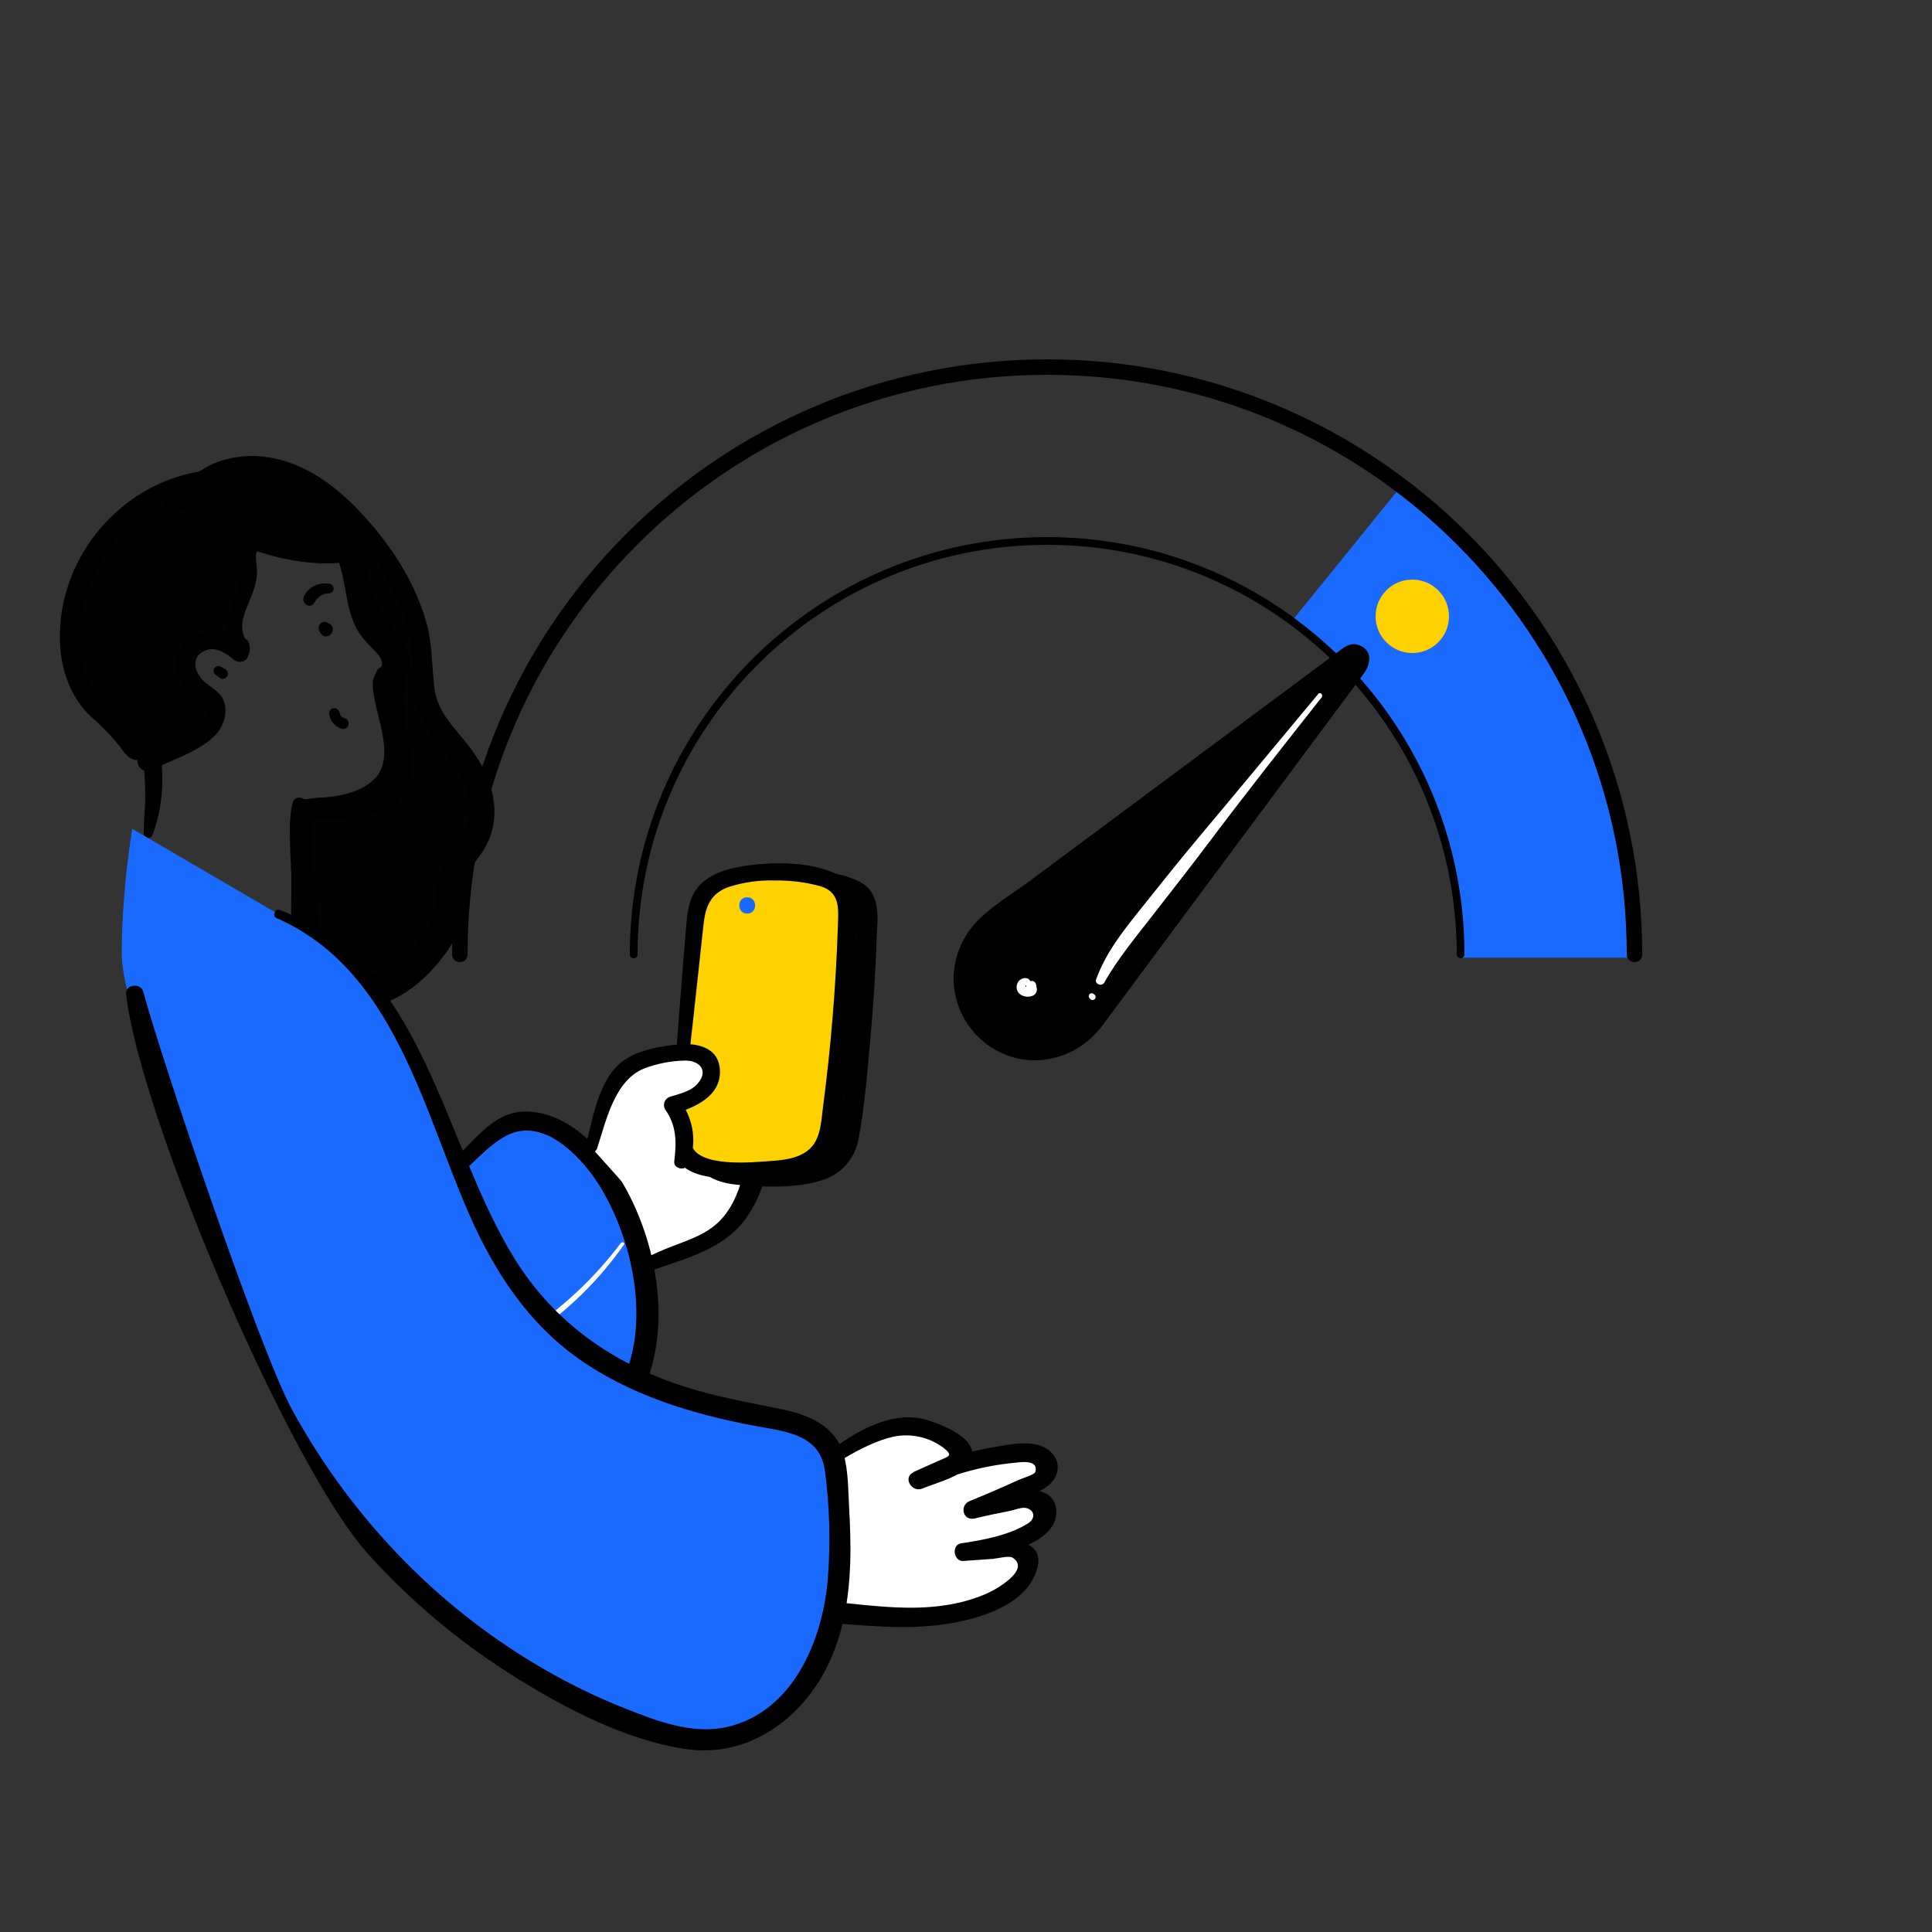<?xml version="1.0" encoding="UTF-8"?>
<svg width="500px" height="500px" viewBox="0 0 500 500" version="1.1" xmlns="http://www.w3.org/2000/svg" xmlns:xlink="http://www.w3.org/1999/xlink">
    <rect x="0" y="0" width="500" height="500" fill="#333333" stroke="none"/>
    <title>Speed_Test</title>
    <g id="Speed_Test" stroke="none" stroke-width="1" fill="none" fill-rule="evenodd">
        <g id="Group" transform="translate(119, 95)">
            <path d="M215.5,65.519 L243.882,30.485 C270.04,56.296 287.201,79.285 295.364,99.455 C303.526,119.624 306.519,137.425 304.341,152.859 L259,152.859 C257.919,137.735 255.321,123.931 251.207,111.447 C247.092,98.963 235.19,83.654 215.5,65.519 Z" id="Path-2" fill="#1A6AFF"></path>
            <path d="M259,152 C259,92.906 211.094,45 152,45 C92.906,45 45,92.906 45,152" id="Path" stroke="#000000" stroke-width="2" stroke-linecap="round" stroke-linejoin="round"></path>
            <path d="M304,152 C304,68.053 235.947,0 152,0 C68.053,0 0,68.053 0,152" id="Path" stroke="#000000" stroke-width="4" stroke-linecap="round" stroke-linejoin="round"></path>
            <g id="Needle" transform="translate(184.132, 123.033) rotate(-315) translate(-184.132, -123.033)translate(162.999, 52.115)" fill-rule="nonzero">
                <path d="M7.308,134.551 L7.308,134.551 C10.982,138.235 15.966,140.305 21.164,140.305 C26.361,140.305 31.346,138.235 35.02,134.551 L35.02,134.551 C39.517,130.045 41.551,123.63 40.475,117.349 L23.744,3.802 C23.522,2.551 22.437,1.64 21.169,1.64 C19.901,1.64 18.816,2.551 18.593,3.802 L1.848,117.349 C0.773,123.631 2.809,130.046 7.308,134.551 L7.308,134.551 Z" id="Path" fill="#000000"></path>
                <path d="M6.198,135.669 C12.48,141.878 21.924,143.579 29.97,139.952 C38.645,135.999 43.35,126.661 42.052,117.324 C41.317,112.04 40.495,106.767 39.715,101.488 L28.89,28.041 L25.478,4.884 C25.037,1.887 22.943,-1.141 19.43,0.429 C17.052,1.485 17.002,3.873 16.677,6.063 L7.267,69.913 L2.233,104.074 C1.351,110.059 -0.581,117.146 0.17,123.217 C0.768,127.916 2.885,132.289 6.198,135.669 C7.602,137.132 9.823,134.902 8.423,133.439 C4.028,128.866 2.603,123.064 3.5,116.892 C3.845,114.519 4.2,112.147 4.55,109.779 L8.793,80.963 L18.675,13.937 L19.866,5.855 C19.896,5.331 19.972,4.81 20.094,4.3 C20.637,2.735 21.823,3.126 22.254,4.442 C22.807,6.114 22.807,8.197 23.065,9.934 L24.743,21.314 L35.01,90.982 L38.513,114.758 C38.853,117.049 39.274,119.33 39.157,121.672 C38.65,131.676 29.702,139.408 19.8,138.687 C15.51,138.349 11.481,136.488 8.439,133.439 C6.989,131.981 4.763,134.231 6.198,135.669 Z" id="Path" fill="#000000"></path>
                <path d="M20.844,16.854 C22.279,32.969 23.841,49.079 25.235,65.194 C25.935,73.261 26.883,81.304 27.77,89.346 C28.561,96.433 29.382,103.175 32.419,109.718 C32.972,110.912 34.848,110.059 34.508,108.834 C32.571,101.879 31.922,94.482 31.015,87.334 C30.041,79.652 29.134,71.966 28.049,64.305 C25.823,48.525 23.942,32.679 22.092,16.854 C22,16.061 20.758,16.031 20.829,16.854 L20.844,16.854 Z" id="Path" fill="#FFFFFF"></path>
                <path d="M34.695,114.382 L34.989,114.407 C35.095,114.413 35.2,114.391 35.294,114.341 C35.393,114.308 35.482,114.251 35.552,114.174 C35.698,114.022 35.782,113.821 35.785,113.61 C35.785,113.398 35.702,113.195 35.552,113.046 C35.404,112.894 35.201,112.81 34.989,112.812 L34.695,112.838 C34.491,112.844 34.296,112.926 34.148,113.066 C34.005,113.211 33.925,113.406 33.925,113.61 C33.927,113.813 34.007,114.007 34.148,114.153 L34.305,114.275 C34.423,114.346 34.558,114.383 34.695,114.382 L34.695,114.382 Z" id="Path" fill="#FFFFFF"></path>
                <path d="M20.398,122.023 C19.232,121.906 18.512,123.161 18.583,124.202 C18.696,125.447 19.739,126.4 20.986,126.397 C22.149,126.308 23.178,125.613 23.699,124.568 C24.098,123.905 24.02,123.059 23.506,122.48 C23.335,122.305 23.136,122.159 22.918,122.048 C22.812,121.992 22.705,121.952 22.599,121.901 C22.127,121.683 22.736,122.003 22.497,121.835 L22.959,122.297 L23.035,122.475 L23.035,123.156 L23.035,123.07 C23.45,121.718 21.362,120.788 20.718,122.094 C20.389,122.661 20.469,123.377 20.915,123.857 C21.063,124.01 21.234,124.137 21.422,124.233 L21.64,124.324 C21.884,124.462 21.818,124.355 21.438,123.994 L21.438,123.313 C21.382,123.588 21.068,124.03 20.809,123.964 C20.753,123.933 20.704,123.889 20.667,123.837 C20.667,123.867 20.596,123.887 20.667,123.725 C20.738,123.562 20.865,123.288 20.976,123.08 C21.097,122.862 21.095,122.597 20.972,122.381 C20.849,122.165 20.621,122.029 20.373,122.023 L20.398,122.023 Z" id="Path" fill="#FFFFFF"></path>
            </g>
            <circle id="Oval" fill="#FED101" cx="246.5" cy="64.5" r="9.5"></circle>
        </g>
        <g id="Group" transform="translate(15.5, 118)" fill-rule="nonzero">
            <g id="Person">
                <path d="M146.022,212.302 C149.812,210.095 153.794,208.236 157.92,206.749 C161.765,205.349 165.859,204.265 169.329,202.021 C176.71,197.226 180.055,188.028 180.564,179.263 C180.804,175.139 180.189,170.363 176.72,168.051 C175,167.029 173.032,166.498 171.03,166.517 C161.88,166.143 146.291,180.03 137.488,182.571" id="Path" fill="#FFFFFF"></path>
                <path d="M146.724,213.51 C156.95,208.379 170.117,207.334 177.325,197.609 C182.505,190.608 186.234,177.987 182.131,169.711 C177.681,160.82 166.964,163.064 159.727,166.594 C155.124,168.847 150.866,171.744 146.503,174.429 C143.071,176.549 138.737,178.093 135.681,180.711 C133.758,182.351 135.479,185.065 137.603,185.247 C146.608,186.043 169.319,160.935 176.508,172.31 C178.584,175.58 177.69,181.209 177.018,184.777 C176.153,189.275 174.442,193.83 171.385,197.302 C167.897,201.273 162.985,202.807 158.209,204.639 C153.73,206.368 149.441,208.55 145.407,211.151 C144.807,211.56 144.627,212.362 144.994,212.988 C145.36,213.613 146.149,213.85 146.801,213.529 L146.724,213.51 Z" id="Path" fill="#000000"></path>
                <path d="M171.434,165.213 C165.331,164.33 159.083,167.543 153.788,170.238 C150.366,171.974 147.127,174.074 143.802,175.992 C141.409,177.364 137.334,178.572 135.642,180.73 C134.431,182.274 134.739,184.566 136.824,185.17 C141.966,186.724 149.511,180.155 153.519,177.556 C159.131,173.93 164.591,168.924 171.434,167.888 C172.741,167.687 172.76,165.424 171.434,165.232 L171.434,165.213 Z" id="Path" fill="#000000"></path>
                <path d="M92.114,194.646 C98.041,188.559 104.157,182.661 110.461,176.951 C111.987,175.423 113.745,174.144 115.671,173.163 C120.774,170.861 126.848,172.914 131.433,176.127 C141.543,183.195 147.099,195.212 149.905,207.209 C151.731,215.064 152.586,223.254 151.183,231.185 C149.78,239.117 145.993,246.818 139.736,251.929 C136.325,254.72 132.307,256.657 128.626,259.084 C122.456,263.15 117.247,268.559 110.99,272.51 C105.377,276.02 99.063,278.265 93.296,281.506" id="Path" fill="#1A6AFF"></path>
                <path d="M92.941,195.47 C96.564,192.229 100.158,188.959 103.811,185.746 C107.722,182.303 112.653,176.501 117.737,175.024 C126.848,172.386 135.806,182.485 139.919,189.285 C148.877,204.102 153.374,226.927 143.994,242.473 C138.948,250.865 129.799,254.193 122.36,259.976 C118.515,262.958 114.911,266.238 110.875,268.952 C106.883,271.452 102.706,273.645 98.38,275.512 C90.692,279.109 91.415,278.802 84.313,283.367 C77.21,287.932 87.395,288.095 96.285,283.367 C101.148,280.768 106.329,278.773 111.086,275.982 C115.844,273.191 120.207,269.365 124.59,265.816 C133.047,258.988 143.302,255.152 149.059,245.437 C159.353,228.078 154.97,202.951 144.638,186.523 C139.467,178.313 130.491,169.346 119.996,169.682 C114.056,169.874 110.115,173.902 106.185,177.843 C101.033,183.003 96.016,188.287 91.268,193.821 C90.871,194.285 90.898,194.976 91.331,195.408 C91.764,195.84 92.456,195.867 92.921,195.47 L92.941,195.47 Z" id="Path" fill="#000000"></path>
                <path d="M145.244,203.594 C138.531,212.538 130.34,220.276 121.024,226.476 C116.751,229.299 112.25,231.763 107.569,233.842 C102.763,235.98 97.352,237.093 92.787,239.721 C85.233,244.065 81.946,252.658 76.285,258.902 C68.596,267.36 66.395,269.499 74.161,263.083 C82.128,256.456 85.329,244.976 94.988,240.315 C99.947,237.918 105.387,236.575 110.365,234.197 C115.221,231.876 119.868,229.142 124.253,226.026 C132.69,220.007 140.036,212.596 145.974,204.111 C146.291,203.661 145.561,203.258 145.234,203.68 L145.244,203.594 Z" id="Path" fill="#FFFFFF"></path>
                <path d="M191.011,265.049 L203.794,257.079 C209.08,253.78 214.942,250.366 221.094,251.133 C224.736,251.603 228.013,253.502 231.175,255.353 C232.617,256.197 234.28,257.655 233.636,259.189 C233.182,259.942 232.467,260.502 231.627,260.762 L222.083,265.049 C230.447,261.033 239.503,258.65 248.764,258.029 C250.437,257.793 252.144,257.998 253.713,258.623 C255.222,259.362 256.366,261.117 255.847,262.709 C255.395,264.08 253.925,264.848 252.666,265.461 C247.219,268.019 241.699,270.432 236.106,272.702 C240.296,271.711 244.509,270.845 248.744,270.103 C251.013,269.7 253.829,269.566 255.097,271.475 C256.923,274.227 253.531,277.478 250.522,278.84 C245.242,281.235 239.641,282.85 233.895,283.635 L245.313,282.81 C246.928,282.686 248.764,282.647 249.907,283.77 C251.368,285.237 250.782,287.75 249.696,289.524 C246.313,295.01 239.633,297.369 233.357,298.999 C218.941,302.749 207.033,299.335 192.136,299.344 C187.032,299.344 178.488,304.283 174.72,300.86" id="Path" fill="#FFFFFF"></path>
                <path d="M191.655,266.142 C199.219,262.114 207.206,255.765 215.683,253.819 C220.205,252.871 224.917,253.901 228.629,256.648 C231.368,258.825 230.022,258.882 227.245,260.12 L220.844,262.997 L223.266,267.149 C230.734,263.593 238.768,261.367 247.005,260.57 C248.168,260.474 253.444,259.506 252.425,262.949 C252.214,263.668 249.023,264.589 248.168,264.982 C243.971,266.9 239.732,268.732 235.452,270.477 C232.732,271.58 233.684,275.685 236.702,274.975 C239.72,274.265 242.689,273.623 245.707,273.057 C246.966,272.808 249.023,271.945 250.215,272.299 C252.243,272.904 252.618,274.985 250.465,276.308 C245.544,279.348 238.931,280.576 233.242,281.41 C230.666,281.794 231.252,286.206 233.867,285.975 L241.478,285.429 C242.44,285.362 245.621,284.537 246.524,285.103 C251.397,288.191 242.295,293.322 240.133,294.29 C232.627,297.656 224.361,298.366 216.24,297.983 C208.311,297.618 200.459,296.4 192.549,295.844 C189.464,295.633 186.311,295.268 183.322,296.247 C181.227,296.937 178.238,299.814 176.143,298.452 C173.5,296.736 170.242,300.812 172.731,302.874 C175.499,305.175 178.123,305.319 181.381,303.833 C183.303,302.931 184.764,301.828 186.888,301.531 C189.483,301.167 192.453,301.598 195.057,301.752 C206.735,302.404 218.45,304.111 230.099,302.183 C237.99,300.879 249.119,297.599 252.435,289.361 C257.173,277.603 239.633,280.94 233.895,281.362 L234.51,285.927 C240.748,284.968 258.134,282.312 257.865,273.153 C257.586,263.227 240.248,269.441 235.481,270.535 L236.731,275.033 C242.747,272.606 249.946,270.477 255.309,266.804 C258.49,264.627 259.432,260.647 256.443,257.751 C252.704,254.145 245.736,255.833 241.238,256.609 C234.185,257.812 227.331,259.981 220.872,263.054 C218.047,264.368 220.507,268.444 223.294,267.207 C226.899,265.605 236.692,263.524 236.212,258.144 C235.818,253.742 229.023,251.133 225.572,249.867 C212.799,245.187 199.94,257.147 190.406,264.023 C189.852,264.401 189.686,265.142 190.025,265.719 C190.364,266.297 191.092,266.515 191.693,266.219 L191.655,266.142 Z" id="Path" fill="#000000"></path>
                <path d="M165.513,171.187 L170.021,123.024 C170.251,120.531 170.52,117.941 171.828,115.803 C173.884,112.475 177.988,111.008 181.842,110.336 C188.813,109.048 195.981,109.283 202.852,111.027 C205.158,111.612 207.657,112.552 208.705,114.681 C209.249,116.03 209.457,117.491 209.31,118.939 C208.875,137.342 207.39,155.705 204.861,173.94 C204.68,176.256 204.047,178.514 202.996,180.586 C200.19,185.305 193.885,186.34 188.387,186.571 C184.266,186.708 180.14,186.625 176.028,186.321 C172.097,186.024 167.195,184.614 166.724,180.711" id="Path" fill="#010101"></path>
                <path d="M166.839,171.187 C168.762,155.152 170.463,139.088 172.212,123.024 C172.702,118.526 173.98,115.151 178.574,113.434 C182.459,112.171 186.533,111.587 190.617,111.708 C194.548,111.64 198.468,112.121 202.266,113.137 C207.6,114.642 207.129,118.891 206.975,123.533 C206.456,139.165 205.178,154.788 203.131,170.305 C202.66,173.834 202.573,178.284 199.892,180.96 C197.21,183.636 193.077,184.058 189.656,184.298 C184.956,184.633 170.78,186.11 169.06,180.068 C168.204,177.047 163.764,178.323 164.379,181.363 C165.427,186.551 170.713,188.182 175.412,188.613 C182.14,189.227 190.108,189.572 196.672,187.606 C201.91,186.262 205.851,181.945 206.706,176.616 C208.253,168.55 208.888,160.187 209.647,152.016 C210.467,143.155 211.037,134.274 211.358,125.374 C211.579,119.37 212.78,112.782 206.312,109.866 C199.844,106.951 191.328,106.874 184.456,107.766 C179.151,108.428 172.923,109.809 169.934,114.729 C168.089,117.74 167.954,121.442 167.647,124.914 C167.214,129.843 166.859,134.792 166.455,139.731 C165.609,150.223 164.879,160.715 164.177,171.216 C164.062,172.952 166.638,172.875 166.839,171.216 L166.839,171.187 Z" id="Path" fill="#000000"></path>
                <path d="M75.266,14.029 C84.425,25.154 93.104,38.542 93.873,52.918 C94.094,56.937 93.796,61.08 95.142,64.878 C96.593,69.001 99.784,72.224 102.513,75.638 C105.142,78.744 107.149,82.326 108.424,86.188 C109.695,90.075 109.521,94.29 107.934,98.06 C106.185,101.897 102.725,104.774 101.514,108.802 C100.552,111.919 101.11,115.285 100.552,118.488 C99.851,122.439 97.515,125.901 94.882,128.922 C91.038,133.392 86.078,137.324 80.254,138.427 C74.43,139.529 67.664,137.065 65.213,131.713 C64.35,129.525 63.869,127.206 63.79,124.856 C62.983,115.458 62.599,106.011 62.647,96.584 C62.647,94.867 62.81,92.891 64.204,91.913 C65.238,91.357 66.419,91.129 67.587,91.261 C71.766,91.278 75.937,90.87 80.033,90.043 C81.939,89.785 83.747,89.05 85.29,87.904 C88.337,85.286 88.125,80.606 87.655,76.626 L86.155,63.775 C85.768,61.787 85.857,59.737 86.415,57.79 C86.732,56.946 87.232,56.169 87.491,55.297 C88.52,51.806 85.492,48.583 83.272,45.706 C78.072,38.993 76.467,30.218 75.016,21.836" id="Path" fill="#010201"></path>
                <path d="M74.074,14.739 C79.649,23.054 85.607,31.541 88.885,41.103 C90.366,45.467 91.183,50.029 91.307,54.635 C91.441,59.085 91.412,63.487 93.315,67.611 C97.16,76.05 106.636,81.901 106.031,92.172 C105.762,96.766 102.725,99.662 100.379,103.306 C98.034,106.951 97.592,110.845 97.285,115.218 C96.65,124.06 87.039,134.523 77.746,134.619 C66.385,134.734 66.981,121.758 66.212,113.52 C65.934,110.701 65.77,107.862 65.645,105.033 C65.549,102.731 64.828,98.713 65.53,96.545 C66.126,94.627 64.655,94.627 67.644,94.052 C68.837,93.951 70.034,93.922 71.229,93.965 C73.866,93.822 76.491,93.521 79.091,93.064 C86.943,91.702 91.114,87.482 90.807,79.311 C90.596,73.614 88.942,67.918 88.885,62.221 C88.885,57.829 91.624,54.395 89.692,50.003 C87.568,45.15 83.368,41.717 81.436,36.624 C79.504,31.532 78.716,26.267 77.784,21.04 C77.131,17.434 71.681,18.978 72.287,22.555 C73.035,27.851 74.323,33.057 76.131,38.092 C77.967,42.791 81.013,46.195 83.426,50.482 C85.348,53.839 83.945,55.278 83.31,58.442 C82.839,60.792 83.31,63.238 83.551,65.578 C84.147,70.785 86.098,77.422 84.973,82.639 C83.57,89.113 72.729,88.154 67.625,88.393 C63.781,88.576 60.994,89.803 60.109,93.831 C59.023,98.809 59.879,104.668 59.917,109.751 C59.917,115.841 59.533,122.084 60.359,128.136 C61.403,136.543 68.623,142.817 77.111,142.694 C86.434,142.79 94.334,136.144 99.582,129.047 C102.315,125.528 103.983,121.302 104.387,116.867 C104.637,113.798 104.224,110.883 105.646,108.006 C106.79,105.714 108.587,103.796 109.885,101.59 C115.036,92.843 111.807,82.898 106.04,75.35 C102.254,70.363 97.621,66.431 96.881,59.852 C96.228,54.05 96.41,48.497 94.767,42.82 C91.47,31.436 84.531,21.404 76.294,13.022 C75.179,11.89 73.123,13.377 74.045,14.758 L74.074,14.739 Z" id="Path" fill="#000000"></path>
                <path d="M69.374,22.411 C74.065,27.878 73.305,36.384 75.929,42.858 C77.15,45.898 78.812,47.653 81.033,49.974 C81.994,50.933 83.762,52.698 83.301,54.28 C83.166,54.721 82.34,54.99 82.109,55.469 C81.513,56.831 80.956,57.445 80.965,59.075 C81.013,66.402 87.693,78.093 80.965,84.01 C76.054,88.317 68.942,88.336 62.81,88.873 C61.441,88.873 60.331,89.981 60.331,91.347 C60.331,92.714 61.441,93.821 62.81,93.821 C69.384,94.186 77.669,92.22 82.993,88.259 C90.326,82.783 88.298,73.586 86.684,65.769 C85.915,62.02 85.598,60.226 87.232,56.639 C87.828,55.306 88.395,54.386 88.193,52.803 C87.77,48.44 82.859,46.771 80.821,43.318 C76.573,36.116 76.842,27.235 71.085,20.714 C70.038,19.534 68.336,21.26 69.355,22.44 L69.374,22.411 Z" id="Path" fill="#000000"></path>
                <path d="M69.865,43.731 C69.633,43.352 69.259,43.083 68.827,42.983 C68.506,42.911 68.171,42.938 67.866,43.059 C67.584,43.176 67.346,43.377 67.183,43.635 C66.899,44.185 66.899,44.839 67.183,45.39 C67.389,45.848 67.723,46.237 68.144,46.512 L68.519,46.665 C68.727,46.723 68.946,46.723 69.153,46.665 C69.496,46.631 69.815,46.478 70.057,46.234 C70.238,46.052 70.381,45.837 70.48,45.601 C70.578,45.36 70.633,45.103 70.643,44.843 C70.651,44.414 70.48,44.001 70.172,43.702 C69.819,43.344 69.314,43.179 68.817,43.261 C68.395,43.304 68.011,43.523 67.76,43.865 C67.616,44.018 67.516,44.207 67.471,44.412 C67.395,44.694 67.395,44.992 67.471,45.275 L67.471,45.275 L67.414,44.853 C67.419,44.885 67.419,44.917 67.414,44.949 L67.471,44.527 C67.48,44.558 67.48,44.591 67.471,44.623 L67.635,44.239 L67.635,44.239 L69.422,43.52 L69.374,43.52 L69.749,43.673 C69.68,43.644 69.615,43.605 69.557,43.558 L69.865,43.807 C69.805,43.758 69.751,43.703 69.701,43.644 L69.941,43.951 C69.884,43.877 69.836,43.797 69.797,43.711 L69.951,44.057 C69.856,43.761 69.702,43.487 69.499,43.251 L69.865,44.642 L69.865,44.642 L69.72,44.977 C69.719,44.955 69.719,44.933 69.72,44.91 L69.519,45.169 L69.595,45.093 L69.346,45.284 L69.413,45.284 L69.134,45.399 L69.134,45.399 C69.468,45.302 69.74,45.058 69.874,44.738 C70.019,44.409 69.998,44.031 69.817,43.721 L69.865,43.731 Z" id="Path" fill="#000000"></path>
                <path d="M69.98,33.152 C67.229,32.494 64.388,33.824 63.137,36.356 C62.32,38.178 64.905,39.789 65.886,37.957 C66.591,36.514 68.045,35.585 69.653,35.55 C70.252,35.529 70.748,35.081 70.829,34.489 C70.91,33.896 70.551,33.332 69.98,33.152 L69.98,33.152 Z" id="Path" fill="#000000"></path>
                <path d="M45.501,49.849 L47.144,49.111 C45.078,47.317 44.79,44.172 45.443,41.515 C46.097,38.859 47.481,36.452 48.326,33.843 C49.155,31.111 49.314,28.219 48.788,25.413 C48.562,24.765 48.604,24.055 48.903,23.437 C49.326,22.997 49.898,22.73 50.508,22.689 L68.558,19.333 C69.105,19.227 69.749,19.035 69.903,18.508 C69.957,18.023 69.774,17.542 69.413,17.213 C55.66,0.977 27.788,2.319 14.332,17.894 C4.865,28.846 -1.42,46.311 5.509,60.092 C7.398,63.498 10.078,66.402 13.323,68.56 C16.485,70.843 17.485,75.494 21.079,77.038 C24.674,78.582 20.628,80.098 24.011,78.458 C26.048,77.499 37.879,72.003 39.071,70.008 C40.032,68.445 41.195,65.511 40.032,63.823 C38.61,61.818 36.12,60.85 34.563,58.97 C32.805,56.822 32.045,53.686 33.304,51.211 C34.615,48.917 37.122,47.569 39.763,47.739 C42.369,47.962 44.803,49.129 46.606,51.019 C47.023,50.591 47.109,49.94 46.817,49.418" id="Path" fill="#010201"></path>
                <path d="M45.799,50.943 L47.567,50.655 C48.045,50.517 48.434,50.168 48.621,49.708 C48.809,49.248 48.775,48.727 48.528,48.296 C45.597,43.932 48.105,40.173 49.71,35.934 C50.396,34.193 50.84,32.367 51.027,30.505 C51.133,29.249 50.335,25.71 51.027,24.694 C51.594,23.85 56.14,23.735 57.341,23.514 L63.666,22.325 C65.876,21.912 70.46,22.047 71.662,19.544 C73.45,15.813 66.52,11.382 64.05,9.713 C59.346,6.618 53.999,4.628 48.413,3.892 C22.636,0.238 -0.603,21.864 0.012,47.816 C0.175,55.182 2.674,62.451 8.143,67.563 C10.845,69.883 13.323,72.452 15.543,75.235 C16.331,76.3 17.321,77.777 18.552,78.371 C19.964,79.052 20.041,78.237 20.099,79.11 C20.117,79.981 20.591,80.78 21.348,81.214 C22.106,81.648 23.036,81.653 23.799,81.229 C29.056,78.64 36.245,76.434 40.33,72.138 C42.512,69.845 43.675,65.731 42.166,62.835 C41.07,60.744 38.86,59.804 37.216,58.251 C34.986,56.15 33.525,52.026 37.754,50.3 C40.244,49.284 43.117,51.087 44.866,52.621 C45.914,53.58 47.846,53.58 48.557,52.141 C49.162,51.114 49.325,49.886 49.009,48.737 C48.422,45.773 43.905,47.03 44.472,49.984 L44.472,49.773 L48.173,49.303 C44.146,45.754 38.417,43.654 33.622,47.154 C29.383,50.252 29.383,56.16 32.401,60.111 C34.275,62.576 39.974,64.762 37.072,68.541 C35.967,69.98 33.545,70.881 32.007,71.706 C28.499,73.624 24.876,75.245 21.3,76.99 L25.001,79.11 C24.818,75.935 20.724,74.008 18.475,70.785 C14.698,65.348 8.864,62.691 6.519,56.074 C2.155,43.606 7.989,28.597 16.418,19.122 C23.982,10.615 35.947,6.654 47.173,7.949 C52.85,8.564 58.27,10.636 62.906,13.962 C64.002,14.768 65.04,16.139 66.203,16.839 C67.817,17.798 68.298,17.347 66.145,17.664 C61.916,18.297 57.707,19.237 53.507,20.014 C51.354,20.407 48.125,20.416 46.952,22.632 C46.583,23.506 46.476,24.469 46.644,25.403 C46.741,28.117 47.019,30.592 46.27,33.287 C44.751,38.744 40.503,45.524 46.001,50.233 L46.001,47.96 L44.684,49.025 C43.723,49.83 44.809,51.096 45.789,50.943 L45.799,50.943 Z" id="Path" fill="#000000"></path>
                <path d="M69.73,67.007 C70.019,68.691 71.229,70.072 72.863,70.584 C73.365,70.747 73.916,70.622 74.297,70.258 C74.678,69.894 74.828,69.351 74.687,68.843 C74.546,68.336 74.137,67.947 73.622,67.831 C73.279,67.744 72.975,67.545 72.758,67.266 C72.604,67.093 72.882,67.496 72.671,67.151 L72.488,66.844 L72.488,66.844 L72.44,66.709 C72.399,66.571 72.367,66.43 72.344,66.287 C72.147,65.562 71.399,65.133 70.672,65.328 C69.957,65.534 69.532,66.267 69.711,66.987 L69.73,67.007 Z" id="Path" fill="#000000"></path>
                <path d="M23.982,98.07 C26.641,90.789 27.233,82.917 25.693,75.322 C25.154,72.991 21.608,73.557 21.589,75.878 C21.589,79.532 22.021,83.195 22.088,86.849 C22.156,90.503 21.656,94.128 21.733,97.773 C21.761,98.327 22.181,98.783 22.733,98.856 C23.285,98.929 23.81,98.598 23.982,98.07 L23.982,98.07 Z" id="Path" fill="#000000"></path>
                <path d="M62.262,103.728 C63.223,99.499 64.185,94.589 63.973,90.302 C63.877,88.221 60.773,87.636 60.234,89.794 C59.139,94.109 59.475,99.384 60.109,103.748 C60.263,104.841 62.032,104.774 62.262,103.748 L62.262,103.728 Z" id="Path" fill="#000000"></path>
                <path d="M40.147,56.496 L41.185,57.292 C41.45,57.531 41.789,57.673 42.147,57.694 C42.566,57.701 42.962,57.5 43.204,57.157 C43.44,56.852 43.534,56.46 43.463,56.081 C43.391,55.702 43.16,55.371 42.829,55.172 L41.656,54.53 C41.115,54.224 40.43,54.363 40.051,54.856 C39.663,55.348 39.704,56.052 40.147,56.496 L40.147,56.496 Z" id="Path" fill="#000000"></path>
                <path d="M48.749,22.459 C58.004,25.684 67.941,26.45 77.582,24.684 C78.198,24.633 78.783,24.392 79.255,23.994 C79.966,23.236 79.735,22.018 79.341,21.059 C77.973,18.109 75.98,15.491 73.498,13.387 C68.202,8.447 61.897,4.304 54.795,2.837 C47.692,1.37 39.696,3.115 34.727,8.38 C33.17,10.03 31.622,12.14 29.354,12.217" id="Path" fill="#010101"></path>
                <path d="M48.403,23.715 C57.399,27.139 68.586,29.192 78.092,26.698 C86.405,24.511 78.341,14.95 75.064,11.814 C68.913,5.916 61.234,1.082 52.594,0.161 C48.262,-0.325 43.877,0.292 39.849,1.955 C38.128,2.675 36.512,3.623 35.044,4.774 C32.958,6.414 31.334,9.243 28.682,10.02 C25.664,10.912 26.99,15.036 29.941,14.595 C32.651,14.202 34.112,12.677 35.976,10.759 C38.293,8.258 41.277,6.471 44.578,5.609 C51.661,3.748 58.86,5.906 64.905,9.713 C67.842,11.549 70.566,13.704 73.027,16.139 C74.238,17.347 76.15,19.064 76.727,20.723 C77.784,23.763 74.555,23.178 72.431,23.399 C64.58,24.175 56.653,23.429 49.086,21.203 C47.452,20.733 46.866,23.121 48.394,23.715 L48.403,23.715 Z" id="Path" fill="#000000"></path>
                <path d="M56.611,118.613 C76.794,126.534 88.635,147.259 96.833,167.303 C105.031,187.347 111.672,208.983 127.108,224.184 C141.899,238.762 162.803,245.331 183.293,248.86 C189.243,249.887 196.028,251.22 199.056,256.437 C200.564,259.036 200.814,262.191 201.026,265.155 C201.987,278.946 202.948,293.159 198.537,306.269 C194.125,319.379 183.082,331.261 169.271,332.259 C162.995,332.7 156.777,330.926 150.866,328.825 C95.837,309.404 52.306,257.767 40.569,200.697 C40.349,199.627 40.14,198.555 39.943,197.481 C23.992,161.589 16.016,138.718 16.016,128.869 C16.016,119.02 16.914,108.226 18.708,96.487" id="Path" fill="#1A6AFF"></path>
                <path d="M56.025,119.591 C86.52,132.874 93.988,169.289 106.117,196.698 C112.499,211.084 121.024,224.194 133.989,233.458 C147.339,242.981 163.485,247.93 179.449,250.941 C187.244,252.418 196.634,252.955 197.969,262.517 C199.202,271.716 199.466,281.018 198.758,290.272 C197.585,306.106 189.858,325.104 172.548,328.96 C163.639,330.945 154.499,327.406 146.31,324.164 C139.148,321.328 132.203,317.971 125.531,314.123 C112.564,306.655 100.642,297.51 90.077,286.925 C78.172,275.001 68.041,261.437 59.994,246.645 C51.738,231.483 26.01,155.353 21.589,138.685 C20.954,136.297 16.831,136.69 17.12,139.289 C20.666,170.516 59.062,261.261 79.85,284.268 C90.515,296.078 102.725,306.4 116.151,314.958 C129.674,323.589 146.051,332.335 162.092,334.666 C178.132,336.996 192.068,326.859 198.834,312.8 C202.727,304.705 204.197,295.719 204.524,286.81 C204.707,281.89 204.524,276.97 204.245,272.06 C203.986,267.619 204.072,262.757 202.842,258.441 C200.785,251.229 194.067,248.218 187.263,246.808 C178.459,244.986 169.704,243.499 161.14,240.699 C142.879,234.734 127.877,224.175 117.679,207.756 C98.89,177.479 94.546,131.991 56.909,117.491 C55.717,117.03 54.843,119.054 56.025,119.572 L56.025,119.591 Z" id="Path" fill="#000000"></path>
                <path d="M159.872,169.346 L164.418,121.193 C164.658,118.699 164.917,116.11 166.234,113.981 C168.291,110.643 172.395,109.185 176.249,108.504 C183.22,107.222 190.387,107.457 197.258,109.195 C199.565,109.78 202.064,110.72 203.111,112.849 C203.652,114.199 203.857,115.66 203.707,117.107 C203.282,135.52 201.796,153.894 199.257,172.137 C199.085,174.45 198.455,176.706 197.402,178.774 C194.586,183.492 188.291,184.528 182.794,184.758 C178.672,184.895 174.546,184.812 170.434,184.509 C166.503,184.221 161.592,182.801 161.131,178.898" id="Path" fill="#FED101"></path>
                <path d="M160.314,169.346 C161.967,153.301 163.38,137.228 165.119,121.183 C165.677,116.023 167.272,112.11 172.548,110.192 C176.563,108.901 180.768,108.298 184.985,108.409 C189.049,108.346 193.102,108.846 197.028,109.895 C202.948,111.564 202.977,116.493 202.794,121.701 C202.282,137.346 201,152.937 198.95,168.473 C198.431,172.396 198.296,177.22 195.278,180.174 C192.261,183.128 187.878,183.674 184.005,183.943 C178.411,184.346 163.687,185.861 161.842,178.668 C161.592,177.661 160.054,178.093 160.285,179.1 C161.246,183.502 165.715,184.796 169.761,185.218 C176.354,185.909 184.178,186.321 190.627,184.355 C195.352,183.136 198.881,179.202 199.574,174.381 C201.103,166.44 201.727,158.221 202.458,150.175 C203.272,141.313 203.845,132.436 204.178,123.542 C204.37,118.143 205.774,111.861 199.853,109.291 C193.596,106.567 185.437,106.51 178.786,107.373 C173.98,107.977 168.214,109.166 165.523,113.607 C163.822,116.397 163.735,119.888 163.437,123.053 C162.985,127.992 162.563,132.931 162.12,137.87 C161.179,148.362 160.269,158.857 159.391,169.356 C159.391,169.931 160.218,169.922 160.275,169.356 L160.314,169.346 Z" id="Path" fill="#A0D195"></path>
                <path d="M161.207,169.346 C163.13,153.311 164.831,137.247 166.58,121.183 C167.07,116.685 168.348,113.309 172.942,111.593 C176.827,110.33 180.901,109.746 184.985,109.866 C188.915,109.803 192.836,110.284 196.634,111.295 C201.968,112.811 201.497,117.05 201.343,121.691 C200.824,137.336 199.542,152.927 197.499,168.464 C197.037,171.993 196.951,176.443 194.269,179.119 C191.588,181.795 187.455,182.216 184.034,182.466 C179.334,182.801 165.158,184.269 163.437,178.227 C162.572,175.206 158.142,176.481 158.757,179.522 C159.804,184.71 165.081,186.34 169.79,186.772 C176.518,187.386 184.476,187.731 191.05,185.765 C196.272,184.403 200.192,180.085 201.035,174.765 C202.573,166.699 203.217,158.336 203.919,150.165 C204.745,141.304 205.319,132.426 205.639,123.533 C205.85,117.529 207.052,110.931 200.584,108.015 C194.115,105.1 185.648,105.033 178.776,105.886 C173.471,106.558 167.243,107.929 164.254,112.849 C162.409,115.86 162.274,119.61 161.967,123.034 C161.534,127.963 161.179,132.912 160.775,137.851 C159.929,148.343 159.199,158.835 158.497,169.337 C158.382,171.072 160.958,170.996 161.159,169.337 L161.207,169.346 Z" id="Path" fill="#000000"></path>
                <path d="M137.507,178.946 C138.737,174.688 140.134,170.491 141.697,166.354 C142.409,164.161 143.484,162.102 144.878,160.264 C148.396,156.092 154.345,155.143 159.766,154.51 C162.37,154.184 165.379,153.982 167.253,155.814 C169.434,157.943 168.762,161.808 166.657,164.004 C164.552,166.2 161.486,167.15 158.574,168.013 C161.721,172.181 162.583,177.64 160.871,182.571 C159.066,187.452 155.415,191.432 150.703,193.658" id="Path" fill="#FFFFFF"></path>
                <path d="M138.987,179.349 C141.332,172.185 143.494,161.616 151.202,158.528 C154.58,157.237 158.158,156.543 161.774,156.476 C165.254,156.409 168.079,158.854 165.081,162.403 C163.38,164.407 160.381,165.088 157.969,165.807 C157.3,166.001 156.758,166.489 156.498,167.133 C156.237,167.777 156.287,168.504 156.633,169.106 C159.65,173.336 159.593,177.651 158.997,182.591 C158.776,184.403 161.678,185.113 162.447,183.55 C165.109,178.073 164.014,171.715 160.525,166.872 L159.18,170.171 C164.418,168.569 170.934,165.721 170.818,159.228 C170.703,153.023 164.85,151.757 159.775,152.323 C154.009,152.966 147.339,154.097 143.379,158.787 C139.035,163.928 137.699,172.271 136.065,178.572 C135.953,179.323 136.418,180.039 137.151,180.244 C137.883,180.448 138.653,180.077 138.948,179.378 L138.987,179.349 Z" id="Path" fill="#000000"></path>
                <path d="M177.873,118.45 C180.602,118.45 180.612,114.211 177.873,114.211 C175.134,114.211 175.143,118.45 177.873,118.45 Z" id="Path" fill="#1A6AFF"></path>
            </g>
        </g>
    </g>
</svg>